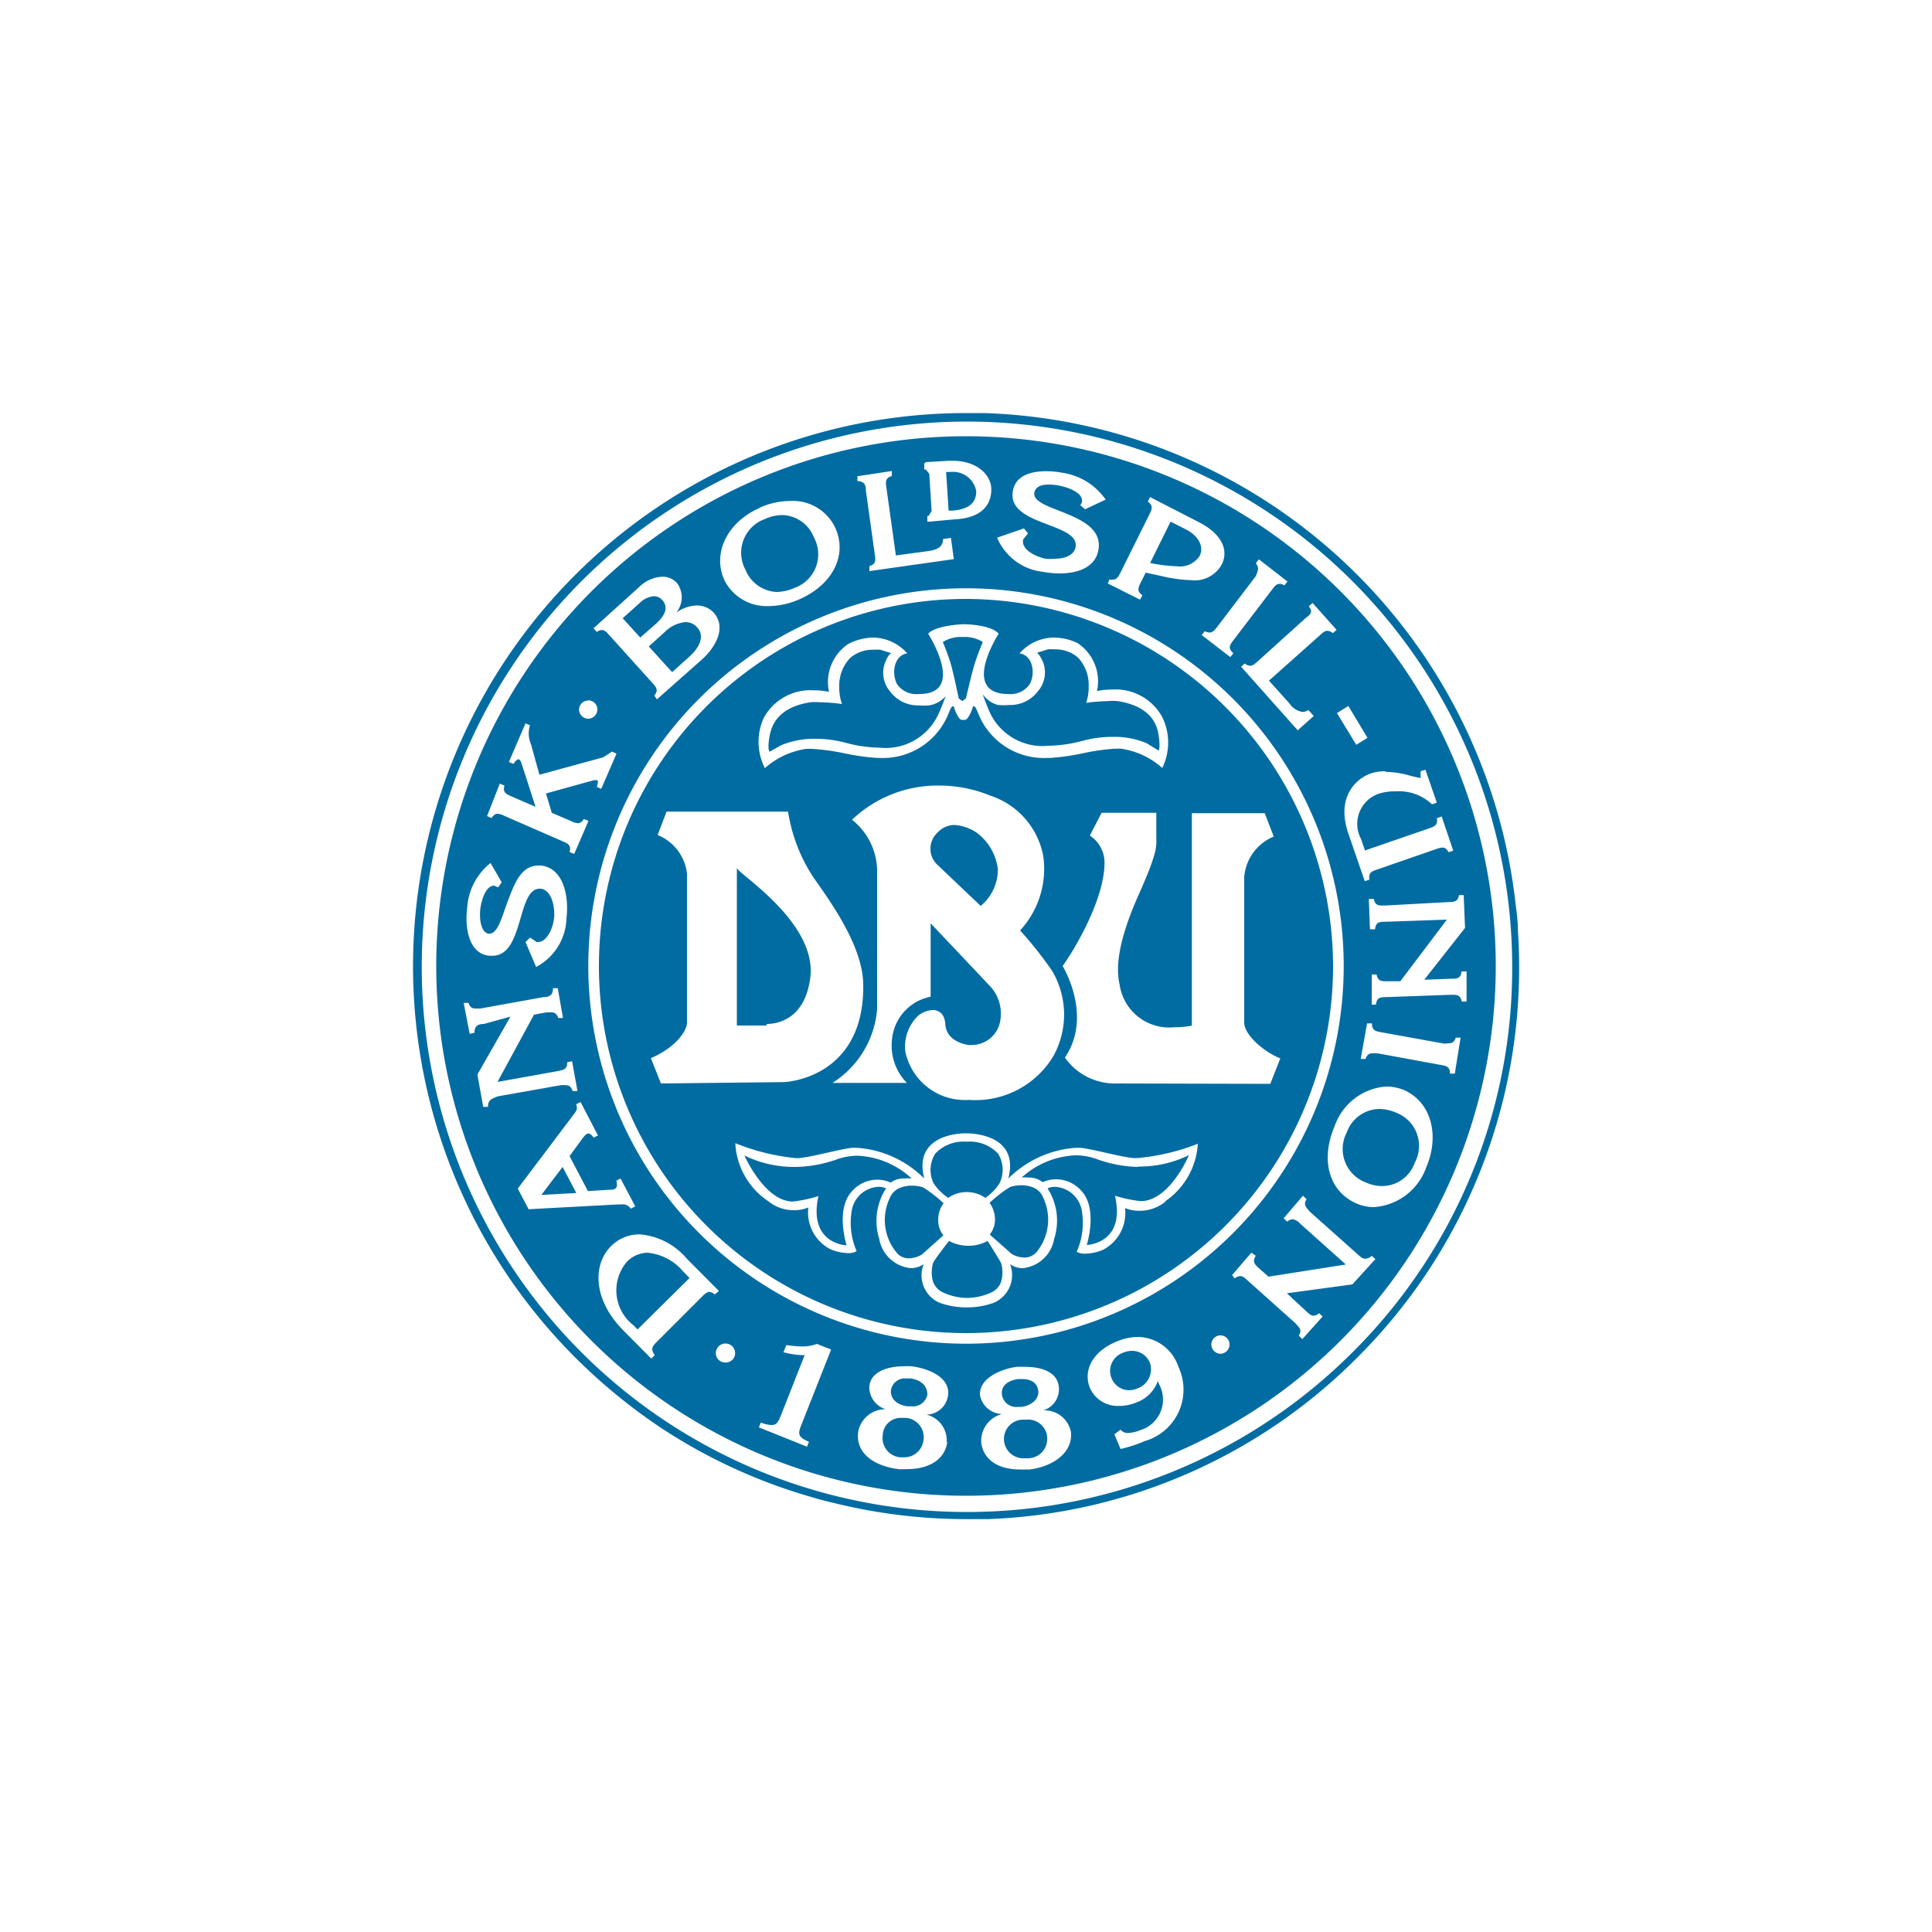 <svg xmlns="http://www.w3.org/2000/svg" data-name="Layer 1" viewBox="0 0 100 100">
  <path fill="#016ca2"
    d="M78.57 48.21c0-.5-.07-1-.13-1.49a28.61 28.61 0 00-27.51-25.34H50a28.63 28.63 0 00-20.24 48.87 29.48 29.48 0 004.34 3.58 28.26 28.26 0 008.73 3.88c-.39-.1-.79-.19-1.18-.31.49.15 1 .27 1.49.39l-.31-.08a28.59 28.59 0 007.17.92 30.88 30.88 0 01-3.2-.19 30.88 30.88 0 003.2.19h1.12a28.43 28.43 0 0019.13-8.36 28.45 28.45 0 008.38-20V50c0-.6-.02-1.2-.06-1.79zM70 70a28.22 28.22 0 118.27-20A28 28 0 0170 70zm-40.88-9.6l.71 1.35-1.81.1zm5.27-27.67a1.75 1.75 0 011.09-.53.79.79 0 01.61.28c.42.46.08 1.07-.41 1.51l-.89.8-1.21-1.33zm14.71-6.3l-.13-2h.21a1.22 1.22 0 011.35 1c0 .6-.38.93-1.23 1zm-10.52 3.05a1.85 1.85 0 011-2.61 2.25 2.25 0 01.9-.21 1.8 1.8 0 011.64 1.14 1.84 1.84 0 01-1 2.63 2.38 2.38 0 01-.92.21 1.83 1.83 0 01-1.62-1.16zM33.14 33l-.91-1 .87-.78a1.2 1.2 0 01.74-.36.58.58 0 01.44.2c.36.41.1.83-.32 1.22zm40.08 27.2a1.79 1.79 0 01-1.67 1.19 2.08 2.08 0 01-.84-.18 1.85 1.85 0 01-1-2.6 1.82 1.82 0 011.68-1.21 2.24 2.24 0 01.87.19 1.84 1.84 0 01.96 2.61zM50 31a19 19 0 1019 19 19.06 19.06 0 00-19-19zm-10.47 6.16a2.75 2.75 0 012.58-1.43 3.74 3.74 0 01.8.08 2.37 2.37 0 011-2.48 2.91 2.91 0 011.26-.33 2.39 2.39 0 011.79.82c-.66.08-.84 1-.53 1.59a1.21 1.21 0 001.14.51h.1c2.32-.08.37-3.12.37-3.12.42-.45 1.83-.49 1.83-.49s1.4 0 1.82.49c0 0-1.94 3 .37 3.12h.1a1.21 1.21 0 001.14-.51c.32-.6.13-1.51-.53-1.59a2.39 2.39 0 011.79-.82 2.87 2.87 0 011.22.29 2.37 2.37 0 011 2.48 3.74 3.74 0 01.8-.08 2.75 2.75 0 012.58 1.43 3 3 0 010 2.63 4.1 4.1 0 00-2.15-1h-.26A11.32 11.32 0 0056 39a11.45 11.45 0 01-1.66.23h-.14a3.65 3.65 0 01-3.48-2.1c-.12-.27-.22-.57-.3-.57s-.06 0-.08.09c-.18.49-.31.6-.39.61H49.78c-.08 0-.21-.12-.39-.61 0-.06 0-.09-.08-.09s-.18.3-.3.57a3.65 3.65 0 01-3.48 2.1h-.12a11.45 11.45 0 01-1.66-.23 11.32 11.32 0 00-1.75-.24h-.26a4.1 4.1 0 00-2.15 1 3 3 0 01-.06-2.6zm11.75 13.92l-3.11-3.29v3.8a2.48 2.48 0 00-2 2.22 2.74 2.74 0 00.77 2.24h-3.85a5 5 0 002.31-3.82V45a3.43 3.43 0 00-1.3-2.57 6.44 6.44 0 014.52-1.77 7 7 0 012.66.53A4.07 4.07 0 0154 44.32a4.7 4.7 0 01-1.2 3.84 19.91 19.91 0 011.65 2.08 4.44 4.44 0 01.08 4.41 4.7 4.7 0 01-4.38 2.28 3.14 3.14 0 01-3.29-2.51 2.2 2.2 0 01.67-1.85 1.25 1.25 0 01.74-.29h.1c.2.05.52.14.56.74s.52.95 1.19 1.07h.2a1.51 1.51 0 001.39-1 2.09 2.09 0 00-.43-2.01zm-17.07 5l-.52-1.31c1.3-.56 1.87-1.42 1.87-1.85v-7.7a2.46 2.46 0 00-1.52-2l.46-1.21h6.29a8.59 8.59 0 001.35 3.46c1.22 1.7 2.5 3.69 2.54 5.45.09 4.69-3.69 5.09-4.16 5.09zm26.11 6.12a2.12 2.12 0 01-1.33.47 2 2 0 01-.76-.14 2.14 2.14 0 01-1.14 2.16 2.5 2.5 0 01-.9.2.84.84 0 01-.46-.1A3.68 3.68 0 0056 62.7a1.48 1.48 0 00-1.4-1.27.92.92 0 00-.38.08 3.06 3.06 0 01.34 2.62 1.83 1.83 0 01-1.62 1.51 1.1 1.1 0 01-.66-.21 1.56 1.56 0 01-.84 2 4 4 0 01-1.4.24 4.06 4.06 0 01-1.41-.24 1.55 1.55 0 01-.82-2 1.16 1.16 0 01-.67.21 1.84 1.84 0 01-1.63-1.51 3.12 3.12 0 01.35-2.62.92.92 0 00-.38-.08 1.47 1.47 0 00-1.4 1.27 3.68 3.68 0 00.26 2.06.84.84 0 01-.46.1 2.5 2.5 0 01-.9-.2 2.14 2.14 0 01-1.14-2.16 2 2 0 01-.76.14 2.07 2.07 0 01-1.32-.47 3.83 3.83 0 01-1.7-3 11.27 11.27 0 003.09.77h.25c.8-.1 1.79-.39 2.61-.52a2.56 2.56 0 01.47 0A5.46 5.46 0 0147.84 61c-.56-2.15 1.6-2.34 2.14-2.34H50c.42 0 2.77.11 2.19 2.34a5.5 5.5 0 013.37-1.58 2.56 2.56 0 01.47 0c.82.13 1.81.42 2.61.52h.25A11.27 11.27 0 0062 59.2a3.88 3.88 0 01-1.68 2.97zm-2.63-6.12a3.15 3.15 0 01-2.57-1.34C56.59 52.57 55 50 55 50c.49-.66 2.19-3.4 2.17-5.39a1.67 1.67 0 00-.76-1.36l.61-1.18h2.83v1.26c0 .47.1.71-.9 2.95s-1.23 3.69-1 4.67a2.59 2.59 0 002.83 2.22 5 5 0 00.91-.08v-11h3.77l.47 1.21a2.48 2.48 0 00-1.53 2.1v7.52c0 .68 1.1 1.57 1.87 1.86l-.52 1.32zm-18-3h-1.55v-8.16c0 .27 4.17 2.81 3.8 5.69-.3 2.28-1.86 2.39-2.27 2.39zM35.35 65.8l.34.35L33 68.81l-.22-.22a2.28 2.28 0 01-.34-3.27 1.52 1.52 0 011.07-.48 2.74 2.74 0 011.84.96zm25.56-36.49a8 8 0 01-1.38-.17L60.59 27l.77.39c.6.3 1 .85.73 1.39a1.22 1.22 0 01-1.18.53zm-6.72 45a1 1 0 01-1 1.17H53a1 1 0 01-.07-2h.18a1 1 0 011.08.8zM50 22.58A27.42 27.42 0 1077.42 50 27.42 27.42 0 0050 22.58zm17.74 8.8l.2-.17 1.24 1.39-.19.17a.5.5 0 00-.28-.12c-.14 0-.25.1-.39.23l-2.64 2.35 1.07 1.19a1 1 0 00.67.43.54.54 0 00.3-.1l.28.31-.83.74-2.93-3.29.19-.17a.44.44 0 00.28.12c.13 0 .24-.1.38-.22L67.57 32c.22-.17.43-.31.17-.62zM65 29.15l.16-.2 1.48 1.15-.16.2a.48.48 0 00-.25-.08c-.16 0-.26.13-.39.3l-2 2.62c-.18.24-.31.4 0 .67l-.16.2-1.48-1.14.16-.2a.56.56 0 00.25.07c.16 0 .26-.13.39-.29l2-2.63c.08-.23.21-.4 0-.67zm-7.58.85a.46.46 0 00.19 0c.2 0 .28-.16.39-.37l1.49-3c.13-.26.22-.45-.08-.67l.12-.23L62 27c1.3.65 1.59 1.51 1.24 2.21a1.59 1.59 0 01-1.58.82 7.71 7.71 0 01-1.57-.22l-.79-.17-.25.5c-.13.27-.23.46.08.67l-.12.23-1.67-.84zm-3.3-1.08a2.31 2.31 0 00.46 0c.5 0 1-.16 1.09-.59.25-1.29-3.6-1.1-3.24-2.94.15-.77.91-1 1.73-1a4.49 4.49 0 01.83.08 3.31 3.31 0 012.24 1.39l-1.07.5-.24-.21L56 26c.1-.48-.7-.77-1.15-.86a3.43 3.43 0 00-.57-.06c-.35 0-.67.09-.74.41-.19 1 3.69 1 3.31 3-.17.87-1.05 1.19-2 1.19a4.71 4.71 0 01-.85-.08 2.92 2.92 0 01-2.39-1.77l1.39-.48.21.26-.25.31c-.12.53.66.9 1.16 1zm-6.2-5l1.17-.07h.22c1.27 0 2 .74 2 1.48s-.43 1.47-1.87 1.55l-1.33.12H48v-.3h.07l.15-.25-.12-1.92-.18-.23h-.08v-.31zm-1.76.46v.26c-.35.1-.32.31-.28.6l.49 3.51 1.63-.22c.44-.06.82-.18.81-.63l.41-.06.15 1.1-4.37.62v-.26c.35-.1.32-.31.28-.6l-.46-3.29c0-.3-.07-.5-.44-.51v-.25zm-6.84 1.9a3.83 3.83 0 011.58-.35 2.43 2.43 0 012.33 1.38c.64 1.41-.11 2.92-1.81 3.69a4 4 0 01-1.62.37A2.44 2.44 0 0137.48 30c-.62-1.42.21-3 1.84-3.71zm-6.21 4.08a1.82 1.82 0 011.18-.51 1 1 0 01.76.34 1.24 1.24 0 01-.05 1.52 1.9 1.9 0 011.07-.37 1.16 1.16 0 01.87.37c.64.72.18 1.7-.59 2.41L34 36.2l-.13-.2c.23-.28.09-.44-.11-.66l-2.22-2.46c-.13-.15-.24-.27-.39-.27a.48.48 0 00-.26.1l-.17-.19zm-2.66 5.89a.47.47 0 01.47.47.48.48 0 01-.47.48.49.49 0 01-.48-.48.48.48 0 01.48-.46zm-4.58 4.31l.24.1c-.1.36.09.44.36.56l1.25.54-.72-2.23c-.05-.16-.11-.23-.17-.23s-.16.1-.25.24l-.24-.1.86-2 .23.1a1.43 1.43 0 00.06 1l.43 1.56 3.3-.9.46-.3.23.11-.79 1.82-.23-.1c.1-.28.05-.35 0-.35h-.14l-2.49.69.3 1 1 .43a.93.93 0 00.35.11c.11 0 .21-.06.31-.22l.24.1-.74 1.71-.24-.1c.1-.36-.09-.44-.37-.56l-3-1.31a1 1 0 00-.35-.11c-.11 0-.21.06-.32.22l-.23-.1zM24.18 47a3.22 3.22 0 011.21-2.33l.58 1-.19.26-.2-.09c-.45 0-.67.79-.72 1.22s0 1.21.45 1.27c.48 0 .66-.88 1-1.76s.67-1.77 1.57-1.77H28c1.15.13 1.46 1.54 1.32 2.74a2.94 2.94 0 01-1.57 2.51l-.55-1.29.24-.23.34.23h.06c.49 0 .79-.76.84-1.25S28.59 46.09 28 46h-.07c-.59 0-.79.87-1.05 1.74s-.57 1.73-1.4 1.73h-.15c-1.05-.1-1.28-1.4-1.15-2.47zm1.08 10.29h-.25l-.3-1.67 1.71-3-1.37.38c-.29 0-.5.09-.49.46l-.25.05-.31-1.6h.25c.08.23.19.29.35.29h.27l3.26-.59c.29 0 .5-.09.49-.46h.25l.27 1.54h-.24c-.09-.23-.2-.29-.36-.29h-.26l-.64.12L25.75 56l3.12-.56c.29-.06.5-.09.49-.46l.25-.05.28 1.54h-.25c-.09-.24-.2-.3-.36-.3a1.27 1.27 0 00-.26 0l-3.27.58c-.29.13-.5.17-.49.54zm2.1 5.3l-.56-1.07 2.89-3.83c.12-.16.23-.28.13-.53l.23-.12.9 1.73-.22.12c-.11-.16-.2-.22-.28-.22s-.19.1-.29.24l-.68.93.95 1.81 1.13-.07c.31 0 .44-.09.34-.47l.22-.11.76 1.44-.23.12a.5.5 0 00-.48-.22H32zm9.36 4.28c-.14 0-.25.11-.38.24L34 69.45c-.21.21-.36.36-.11.69l-.18.18-1.42-1.43c-1.66-1.66-1.58-3.48-.67-4.38a2.06 2.06 0 011.48-.62 3.56 3.56 0 012.45 1.26l1.66 1.67L37 67a.53.53 0 00-.28-.13zm.81 3.65a.48.48 0 01-.48-.48.48.48 0 011 0 .48.48 0 01-.52.48zm4.34 4.11l-.1.25-2.49-1 .1-.25a1.72 1.72 0 00.56.13c.25 0 .34-.16.46-.45l1.25-3.17h-.1a3.92 3.92 0 01-1-.15l.15-.37a5.66 5.66 0 00.81.07 2 2 0 00.77-.13l.74.29-1.58 4c-.16.43-.07.55.43.78zm7.16 0c-.12.95-1 1.41-2.06 1.41a3.87 3.87 0 01-.48 0c-1.22-.16-2.22-.8-2.07-1.93a1.43 1.43 0 011.42-1.17 1.19 1.19 0 01-.84-1.22c.09-.72.95-1 1.75-1a3.15 3.15 0 01.44 0c.92.12 2 .59 1.88 1.5a1.14 1.14 0 01-1.12 1A1.37 1.37 0 0149 74.65zM30.45 50A19.55 19.55 0 1150 69.55 19.57 19.57 0 0130.45 50zM53.3 76.06h-.51c-1 0-1.86-.41-2-1.37a1.44 1.44 0 011.07-1.5 1.2 1.2 0 01-1.13-.94c-.1-.86 1-1.38 1.88-1.5a4 4 0 01.49 0c.8 0 1.61.26 1.7 1A1.14 1.14 0 0154 73a1.39 1.39 0 011.43 1.11c.12 1.06-.9 1.79-2.13 1.95zm6-1.49A7.24 7.24 0 0158 75l-.32-.76L58 74a.47.47 0 00.4.17 1.94 1.94 0 00.63-.15 1.65 1.65 0 00.97-2.36l-.07-.18a1.82 1.82 0 01-1.11 1.11 2.29 2.29 0 01-.9.18 1.57 1.57 0 01-1.51-.94c-.39-1 .27-1.94 1.38-2.39a2.9 2.9 0 011.12-.24A2.25 2.25 0 0161 70.76a2.77 2.77 0 01-1.68 3.81zm3.87-4.5a.48.48 0 01-.47-.48.47.47 0 01.94 0 .48.48 0 01-.45.48zM70 66.48l-3.39.46 1 .93c.14.13.25.23.38.23a.46.46 0 00.28-.13l.19.17-1.05 1.17-.19-.18c.21-.3 0-.44-.17-.64l-2.47-2.21c-.14-.13-.25-.23-.39-.23a.5.5 0 00-.28.12l-.14-.17 1-1.16.23.16c-.2.31-.05.45.17.65l.49.43 4-.63-2.36-2.11a.65.65 0 00-.39-.23.44.44 0 00-.28.12l-.19-.17 1-1.17.19.18c-.2.3 0 .44.17.65l2.47 2.2c.14.13.25.23.39.23A.5.5 0 0071 65l.19.17zm3.8-6a3.09 3.09 0 01-2.69 2 2.24 2.24 0 01-.9-.19c-1.42-.62-1.88-2.24-1.13-4a3.06 3.06 0 012.66-2.05 2.42 2.42 0 011 .21c1.37.66 1.78 2.37 1.07 4zm1.5-4.91h-.25c0-.37-.19-.4-.48-.45l-3.27-.6h-.27c-.15 0-.27.06-.35.29h-.25l.33-1.84h.25c0 .37.2.41.49.46l3.26.59L75 54c.16 0 .27-.06.35-.29h.25zm.21-9.24h.25l.07 1.7-2.11 2.68 1.38-.05c.3 0 .51 0 .55-.38h.26v1.56h-.25c-.06-.3-.21-.35-.44-.35h-.14l-3.31.12c-.3 0-.51 0-.55.39H71v-1.56h.25c.06.31.22.35.45.35h.78l2.41-3.19-3.17.11c-.3 0-.51 0-.55.39h-.26l-.06-1.57h.26c.06.3.21.34.43.34h.14l3.32-.18c.27-.01.48-.02.52-.39zm-3.81-6.38a5 5 0 011.15.16 5.56 5.56 0 00.68.16v-.35l.25-.08.59 1.71-.25.08a2.5 2.5 0 00-1.88-.67 2.77 2.77 0 00-.87.12 1.65 1.65 0 00-.92 2.35l.2.59 3.31-1.14c.28-.1.48-.17.41-.53l.25-.09.6 1.77-.24.08c-.1-.18-.2-.24-.32-.24a1.13 1.13 0 00-.33.08L71.3 45c-.29.09-.48.17-.42.53l-.24.08-.85-2.47c-.64-1.86.37-2.83 1.17-3.11a2.39 2.39 0 01.75-.11zm-.92-1.76l-.58.36-1-1.64.59-.37zM59.52 70.54a1.05 1.05 0 01-.66 1.33 1.19 1.19 0 01-.44.09 1 1 0 01-.3-1.94 1.25 1.25 0 01.48-.1 1 1 0 01.92.62zm-7.66 1.65c-.06-.46.31-.74.84-.81h.22c.44 0 .77.19.82.61s-.35.76-.86.83h-.18a.75.75 0 01-.84-.63zm-4.06 2.35a1 1 0 01-1 .89h-.2a1 1 0 01-.91-1.14.93.93 0 011-.9h.21a1 1 0 01.9 1.15zM51.65 45a2.45 2.45 0 01-.89 1.89l-2.22-2.11a1.14 1.14 0 010-1.7 1.21 1.21 0 01.87-.38 2.35 2.35 0 011.13.39A2.76 2.76 0 0151.65 45zM48 72.19a.76.76 0 01-.84.6h-.19c-.55-.07-.91-.4-.85-.86a.73.73 0 01.81-.58h.22c.5.08.85.36.85.84zm3.7-35.7a2.81 2.81 0 00.53 0 1.78 1.78 0 001.49-.71 1.48 1.48 0 00.25-1.55c-.18-.39-.3-.44-.3-.44l.57-.18a2.29 2.29 0 01.35 0 1.78 1.78 0 011.21.43 2.07 2.07 0 01.55 1.49 2.53 2.53 0 01-.13.85 8.73 8.73 0 011.12-.09 2.75 2.75 0 01.52 0c1.38.22 2 .9 2.11 1.78.1.64 0 .78 0 .78l-.62-.38a4.27 4.27 0 00-1.77-.33 6 6 0 00-1.53.2 7.14 7.14 0 01-1.79.26 3 3 0 01-3-1.67c-.15-.3-.4-1-.4-1a1.44 1.44 0 00.79.56zm-11.87 2.42s-.12-.14 0-.78c.14-.88.73-1.56 2.11-1.78a2.75 2.75 0 01.52 0 8.73 8.73 0 011.12.09 2.51 2.51 0 01-.14-.85 2.08 2.08 0 01.56-1.53 1.78 1.78 0 011.21-.43 2.29 2.29 0 01.35 0l.58.18s-.13 0-.31.44a1.48 1.48 0 00.25 1.55 1.78 1.78 0 001.49.71 2.81 2.81 0 00.53 0 1.44 1.44 0 00.85-.48s-.25.68-.41 1a3 3 0 01-3 1.67 7.14 7.14 0 01-1.79-.26 6 6 0 00-1.53-.2 4.41 4.41 0 00-1.78.33zm9.37-4.59c-.15-.5-.4-1.09-.4-1.09a1.77 1.77 0 011-.26h.07a1.75 1.75 0 011 .26s-.25.59-.41 1.09-.46 1.82-.46 1.82l-.16.13h-.07l-.15-.13s-.27-1.33-.42-1.82zm-3.1 26.89a1.66 1.66 0 00-.7-.15 1.75 1.75 0 00-1.32.62c-.85.94-.26 2.78-.26 2.78s-2-.06-1.46-2.55a6.9 6.9 0 01-1.32.28c-1.46 0-2.51-2.38-2.51-2.38a5.92 5.92 0 002.66.59 6.69 6.69 0 002.15-.4 3.2 3.2 0 011.07-.18A4.41 4.41 0 0147.19 61a1.5 1.5 0 00-.35 0 1.13 1.13 0 00-.74.21zM54 62a2.65 2.65 0 01-.36 2.82.82.82 0 01-.62.27 1.33 1.33 0 01-.66-.19l-1.13-1a1.24 1.24 0 00.27-.81 1.45 1.45 0 00-.28-.83 6.68 6.68 0 011.06-.82 1.78 1.78 0 01.59-.09 1.59 1.59 0 01.57.1.94.94 0 01.56.55zm4.89-1.62a5.85 5.85 0 002.65-.59s-1 2.38-2.5 2.38a6.85 6.85 0 01-1.33-.28c.57 2.49-1.46 2.55-1.46 2.55s.59-1.84-.26-2.78a1.75 1.75 0 00-1.32-.62 1.66 1.66 0 00-.7.15 1.13 1.13 0 00-.74-.24 1.5 1.5 0 00-.35 0 4.41 4.41 0 012.78-1.15 3.2 3.2 0 011.07.18 6.69 6.69 0 002.16.42zm-10.06 3.56l-1.12 1a1.37 1.37 0 01-.67.19.79.79 0 01-.61-.27 2.64 2.64 0 01-.37-2.86.94.94 0 01.56-.53 1.59 1.59 0 01.57-.1 1.78 1.78 0 01.59.09 6.68 6.68 0 011.06.82 1.45 1.45 0 00-.28.83 1.24 1.24 0 00.27.83zm-.51-2.7a1.58 1.58 0 01.09-1.53 2 2 0 011.53-.62h.18a2 2 0 011.54.62 1.6 1.6 0 01.08 1.53A2.64 2.64 0 0151 62a1.69 1.69 0 00-1.92 0 2.64 2.64 0 01-.76-.76zm3.49 4.12a1.68 1.68 0 010 1 .93.93 0 01-.53.55 3 3 0 01-1.22.27 3 3 0 01-1.22-.27 1 1 0 01-.54-.55 1.74 1.74 0 010-1c.12-.24.82-1.13.82-1.13a2.11 2.11 0 001 .25 2.05 2.05 0 001-.25s.56.89.69 1.13z" />
</svg>